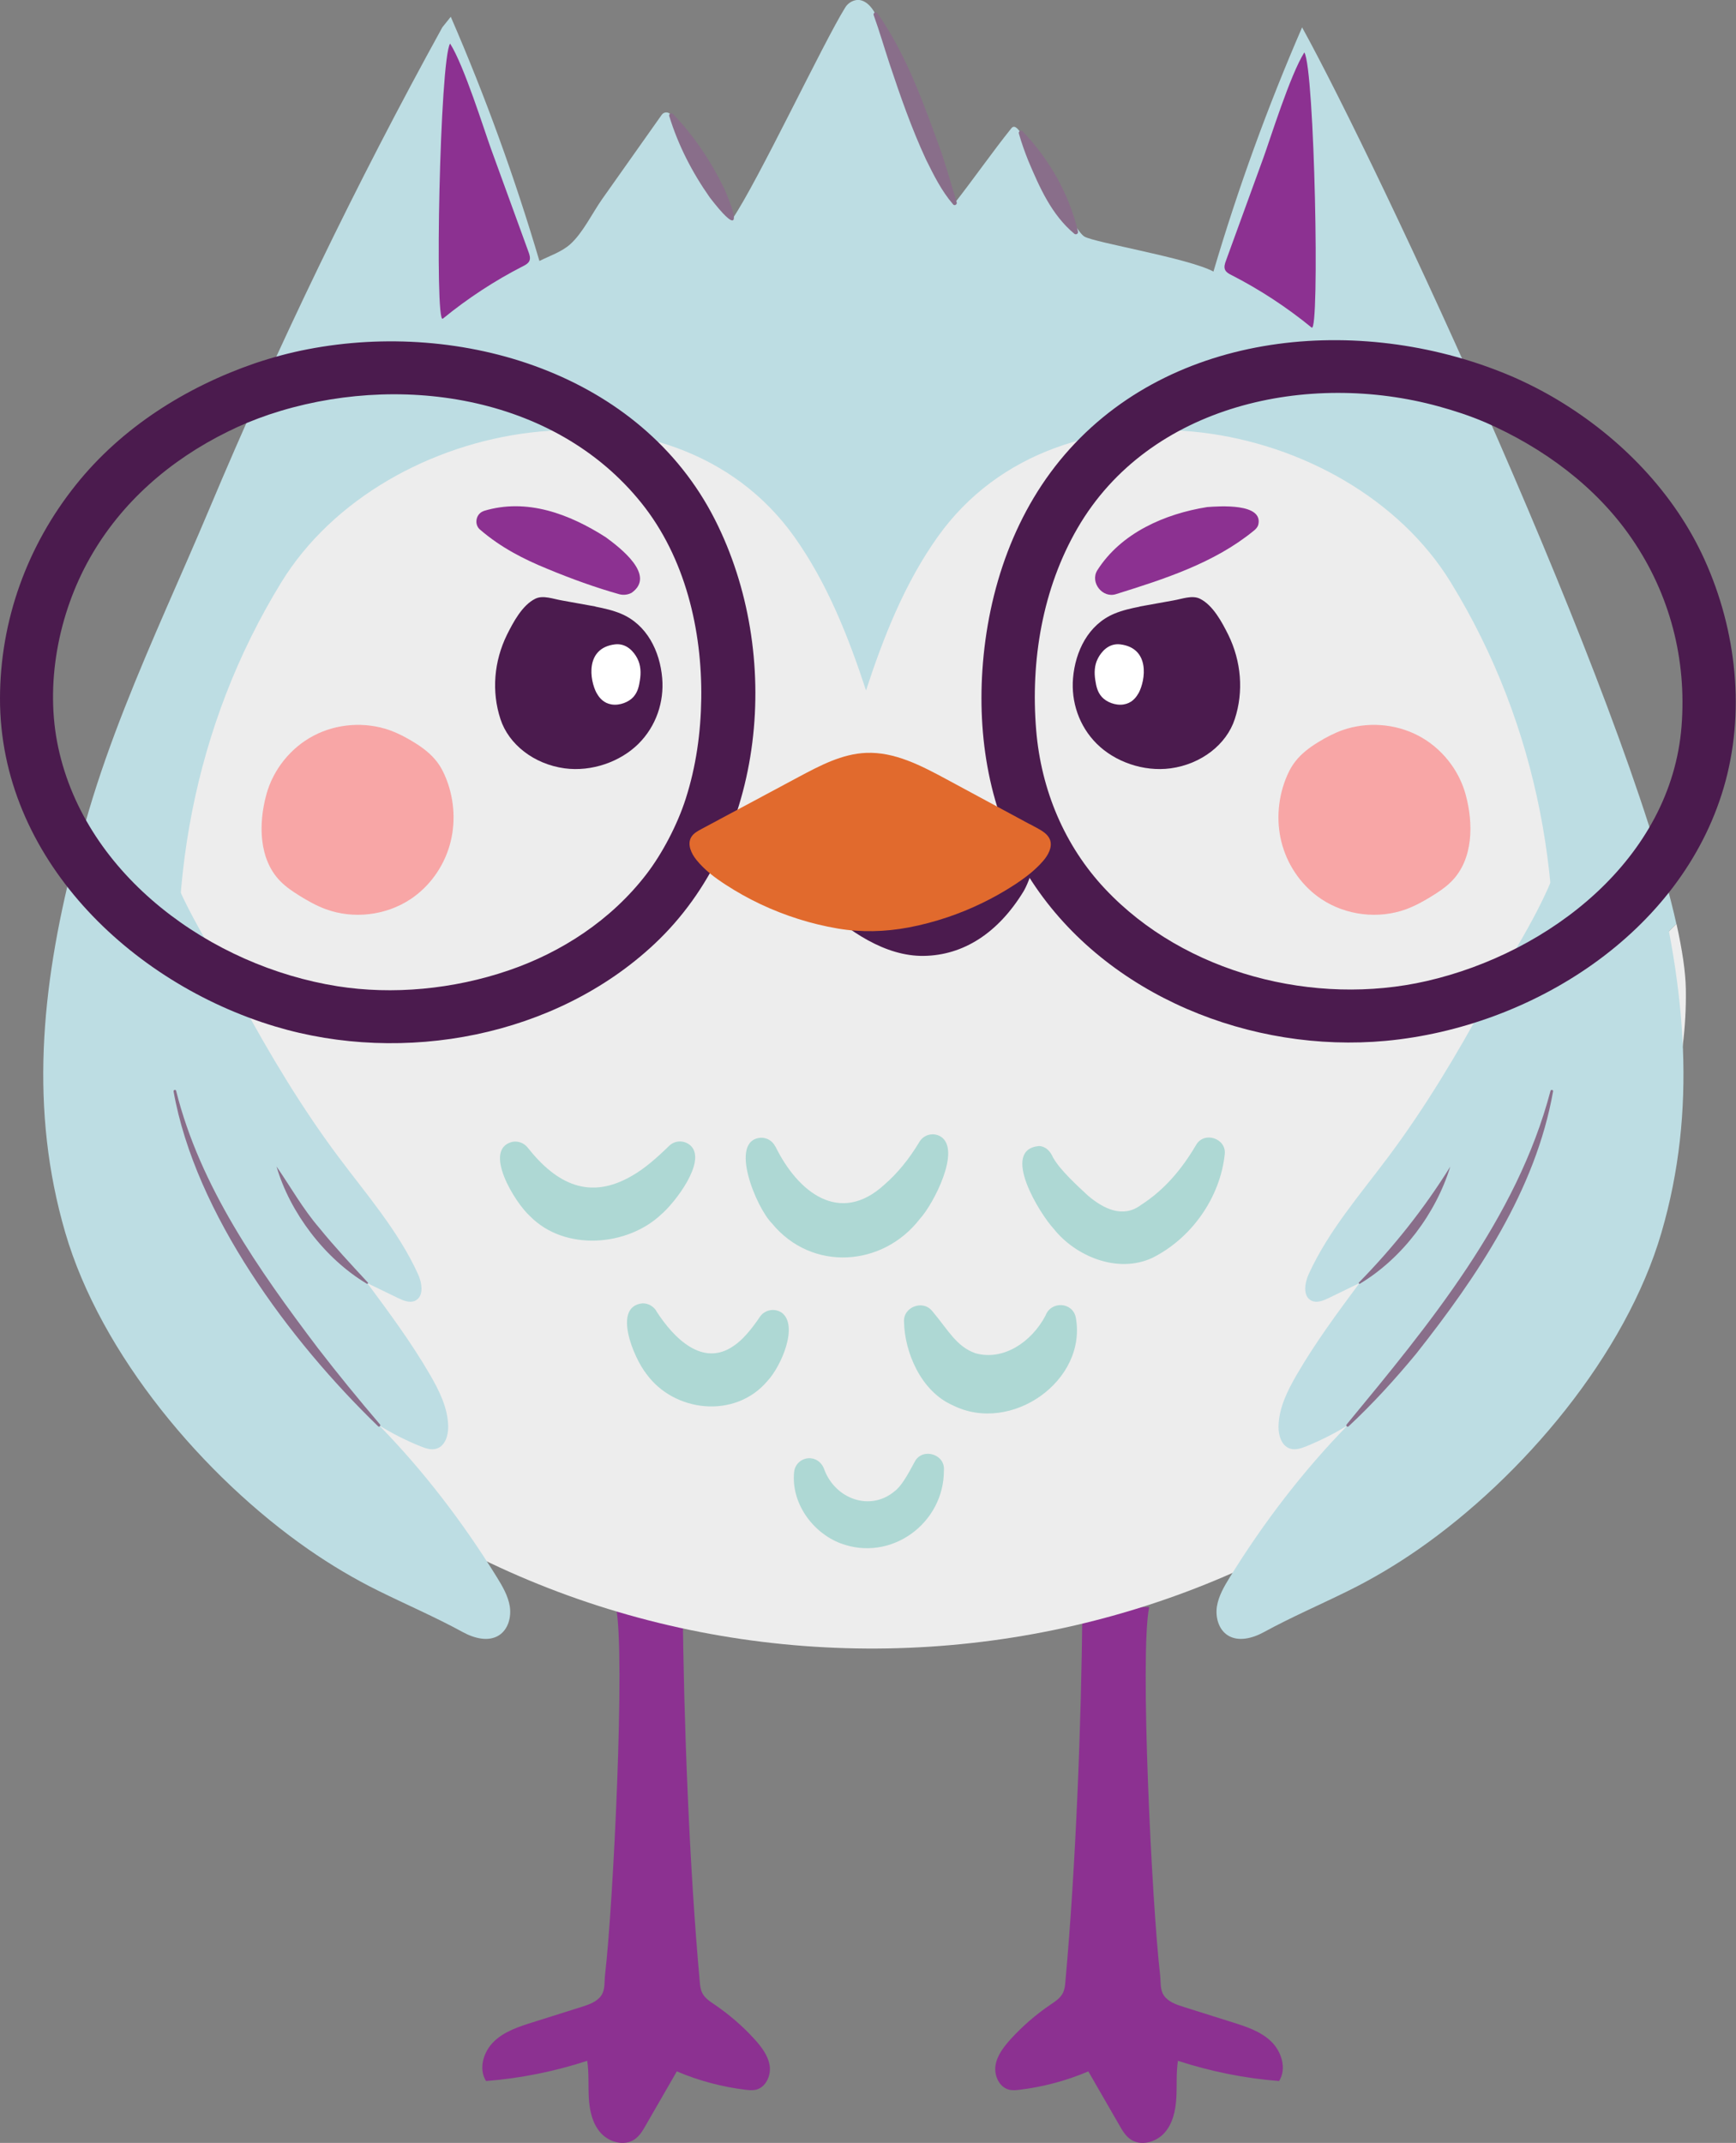 <svg width="483" height="596" viewBox="0 0 483 596" fill="none" xmlns="http://www.w3.org/2000/svg">
<rect x="0" y="0" width="483" height="596" fill="#808080" stroke="none"/>
<g clip-path="url(#clip0_7526_31091)">
<path d="M171.379 446.957C174.063 460.084 170.581 530.228 168.349 549.163C168.11 551.152 168.428 553.327 167.286 554.998C166.09 556.748 163.884 557.517 161.864 558.153C157.345 559.586 152.827 560.991 148.309 562.423C144.429 563.643 140.389 564.942 137.465 567.754C134.515 570.565 133.053 575.365 135.233 578.786C144.801 578.043 154.262 576.134 163.379 573.164C163.91 576.611 163.618 580.112 163.83 583.586C164.043 587.06 164.84 590.693 167.179 593.265C169.518 595.838 173.744 596.978 176.588 594.989C177.97 594.034 178.847 592.549 179.671 591.091C182.541 586.105 185.438 581.093 188.309 576.107C194.422 578.706 200.907 580.43 207.498 581.225C208.402 581.332 209.332 581.411 210.235 581.225C213.026 580.615 214.568 577.327 214.142 574.516C213.717 571.705 211.883 569.318 209.97 567.197C206.647 563.537 202.9 560.302 198.807 557.517C197.505 556.642 196.123 555.74 195.405 554.335C194.9 553.327 194.767 552.187 194.687 551.073C191.817 519.621 190.222 478.595 189.957 447.01" fill="#8C3191"/>
<path d="M319.732 446.957C317.047 460.084 320.529 530.228 322.762 549.163C323.001 551.152 322.682 553.327 323.825 554.998C325.021 556.748 327.227 557.517 329.247 558.153C333.765 559.586 338.283 560.991 342.801 562.423C346.682 563.643 350.721 564.942 353.645 567.754C356.569 570.565 358.057 575.365 355.878 578.786C346.31 578.043 336.848 576.134 327.732 573.164C327.2 576.611 327.492 580.112 327.28 583.586C327.067 587.06 326.27 590.693 323.931 593.265C321.592 595.838 317.366 596.978 314.522 594.989C313.14 594.034 312.263 592.549 311.439 591.091C308.569 586.105 305.672 581.093 302.802 576.107C296.689 578.706 290.204 580.43 283.612 581.225C282.709 581.332 281.778 581.411 280.875 581.225C278.084 580.615 276.543 577.327 276.968 574.516C277.393 571.705 279.227 569.318 281.141 567.197C284.463 563.537 288.21 560.302 292.303 557.517C293.606 556.642 294.988 555.74 295.705 554.335C296.21 553.327 296.343 552.187 296.423 551.073C299.293 519.621 300.888 478.595 301.154 447.01" fill="#8C3191"/>
<path d="M379.745 105.838C389.286 105.838 389.286 91.066 379.745 91.066C370.204 91.066 370.204 105.838 379.745 105.838Z" fill="white"/>
<path d="M112.871 361.249C149.655 388.564 195.156 403.07 240.95 404.237C286.744 403.07 332.245 388.564 369.029 361.249C393.986 342.712 414.424 319.242 430.61 292.882L466.41 256.948C452.191 192.93 383.514 46.117 362.278 7.611C352.684 29.702 344.444 52.403 337.614 75.528C330.544 71.762 304.551 67.492 301.707 65.795C298.465 63.859 287.78 41.609 283.953 36.809C282.943 35.536 282.172 34.688 281.349 35.722C276.033 42.352 270.957 49.671 265.614 56.487C258.306 38.188 251.342 20.367 243.555 3.925C242.545 1.803 240.498 -0.345 238.186 0.026C236.937 0.239 235.794 1.034 235.156 2.095C228.937 12.119 210.837 50.52 203.741 60.942C198.346 51.13 192.658 41.45 186.678 31.983C186.093 31.054 184.764 31.028 184.127 31.903L167.569 55.32C164.831 59.192 162.173 64.787 158.638 67.943C156.246 70.065 153.004 71.125 150.08 72.584C143.25 49.459 135.011 26.758 125.416 4.667L123.077 7.585C99.104 51.103 77.416 95.948 58.121 141.826C43.104 177.522 23.968 215.312 18.148 254.561L51.211 292.855C67.423 319.216 87.862 342.712 112.792 361.223L112.871 361.249Z" fill="#BDDDE3"/>
<path d="M466.437 256.946L430.637 292.88C436.191 248.089 428.218 201.971 403.634 161.953C375.089 115.464 294.824 101.542 260.857 149.356C251.714 162.218 245.841 177.069 240.95 192.026C236.033 177.043 230.16 162.192 221.043 149.356C187.077 101.568 106.838 115.464 78.267 161.953C53.682 201.971 45.709 248.089 51.264 292.88L18.201 254.586C17.191 261.375 16.526 268.19 16.42 275.085C15.676 317.225 39.968 357.508 68.353 386.308C70.294 388.271 72.26 390.207 74.254 392.09C170.094 482.999 324.724 480.108 417.109 386.308C445.494 357.508 469.759 317.225 469.042 275.085C468.962 270.259 468.032 264.106 466.437 256.946Z" fill="#EDEDED"/>
<path d="M459.983 239.575C469.046 275.085 472.182 308.791 462.268 342.789C452.355 376.787 423.704 410.706 394.575 430.94C388.462 435.183 381.977 439.055 375.279 442.37C367.359 446.295 359.306 449.743 351.598 453.959C348.489 455.656 344.475 456.717 341.525 454.781C339.027 453.137 338.123 449.769 338.575 446.799C339.053 443.829 340.622 441.177 342.19 438.631C351.545 423.515 362.469 409.194 374.934 396.438C371.292 398.692 367.439 400.628 363.452 402.246C361.99 402.829 360.395 403.386 358.907 402.883C356.542 402.113 355.691 399.223 355.718 396.757C355.797 391.585 358.216 386.759 360.821 382.277C365.977 373.393 372.116 365.119 378.229 356.871C375.385 358.25 372.542 359.629 369.698 361.008C368.209 361.724 366.455 362.467 364.94 361.777C362.389 360.584 362.974 356.792 364.17 354.246C369.671 342.232 378.522 332.128 386.415 321.547C396.541 307.969 405.259 293.41 413.339 278.559C420.541 265.299 430.667 250.873 434.601 236.34" fill="#BDDDE3"/>
<path d="M374.67 396.179C397.687 368.28 422.005 339.002 431.387 303.413C431.467 302.989 432.211 303.068 432.105 303.546C427.268 330.967 411.029 354.967 394.045 376.475C388.172 383.582 381.952 390.424 375.202 396.709C374.883 397.001 374.351 396.55 374.67 396.205V396.179Z" fill="#896E8A"/>
<path d="M378.096 356.686C387.77 346.821 396.355 335.974 403.504 324.465C399.518 337.459 390.215 349.924 378.362 357.031C378.149 357.163 377.91 356.845 378.096 356.686Z" fill="#896E8A"/>
<path d="M20.434 239.575C11.371 275.085 8.235 308.791 18.149 342.789C28.062 376.787 56.713 410.706 85.843 430.94C91.956 435.183 98.441 439.055 105.138 442.37C113.058 446.295 121.112 449.743 128.819 453.959C131.929 455.656 135.942 456.717 138.892 454.781C141.39 453.137 142.294 449.769 141.842 446.799C141.364 443.829 139.796 441.177 138.228 438.631C128.872 423.515 117.949 409.194 105.484 396.438C109.125 398.692 112.979 400.628 116.965 402.246C118.427 402.829 120.022 403.386 121.51 402.883C123.876 402.113 124.726 399.223 124.7 396.757C124.62 391.585 122.201 386.759 119.597 382.277C114.441 373.393 108.301 365.119 102.188 356.871C105.032 358.25 107.876 359.629 110.72 361.008C112.208 361.724 113.962 362.467 115.477 361.777C118.029 360.584 117.444 356.792 116.248 354.246C110.746 342.232 101.896 332.128 94.002 321.547C83.876 307.969 75.158 293.41 67.079 278.559C59.876 265.299 49.75 250.873 45.816 236.34" fill="#BDDDE3"/>
<path d="M105.193 396.676C80.635 372.941 54.349 337.644 48.29 303.54C48.236 303.115 48.901 302.93 49.007 303.407C55.705 330.112 71.971 353.158 88.369 374.851C93.951 382.091 99.744 389.171 105.724 396.172C106.017 396.491 105.538 397.021 105.193 396.676Z" fill="#896E8A"/>
<path d="M102.057 357.03C90.389 350.108 80.635 337.193 76.941 324.438C80.768 329.98 84.25 336.186 88.742 341.41C93.02 346.687 97.645 351.62 102.323 356.685C102.509 356.844 102.296 357.163 102.057 357.03Z" fill="#896E8A"/>
<path d="M413.1 117.4C429.392 124.507 444.116 135.354 454.03 149.834C464.581 165.241 469.312 183.301 467.85 201.998C464.953 238.78 431.199 265.008 396.914 272.858C365.871 279.965 329.698 270.895 307.426 247.187C296.237 235.28 289.672 219.792 288.29 203.058C286.695 183.805 290.018 163.703 299.825 146.837C319.812 112.441 364.09 103.08 400.263 113.025C404.595 114.218 408.927 115.623 413.073 117.4C416.741 118.965 421.02 118.488 423.2 114.748C425.033 111.645 424.236 106.209 420.542 104.644C380.462 87.566 328.237 91.013 297.619 124.879C282.39 141.719 274.815 164.022 273.327 186.404C271.971 206.824 275.825 227.907 287.147 245.224C308.038 277.074 348.276 292.96 385.592 289.486C426.176 285.693 467.585 259.598 479.545 219.182C485.711 198.338 483.159 175.319 474.256 155.668C465.83 137.051 450.867 121.723 433.432 111.248C429.286 108.755 424.954 106.554 420.489 104.618C416.821 103.027 412.542 103.531 410.362 107.27C408.529 110.399 409.326 115.783 413.02 117.374L413.1 117.4Z" fill="#4B1B4E"/>
<path d="M146.787 319.14C154.84 329.35 164.062 333.885 175.836 327.016C179.345 325.028 182.72 322.057 186.175 318.689C187.903 317.019 190.64 317.072 192.315 318.795C196.461 323.171 187.903 334.389 183.969 337.757C174.507 346.694 157.099 348.046 147.504 338.287C143.172 334.415 134.189 319.644 142.534 317.576C144.182 317.257 145.803 317.92 146.787 319.14Z" fill="#AED8D4"/>
<path d="M215.73 318.846C222.029 331.708 233.696 340.804 246.028 329.507C249.749 326.298 253.018 322.24 255.809 317.573C257.032 315.531 259.69 314.868 261.736 316.114C267.557 319.801 259.663 334.943 255.969 338.948C245.603 352.446 225.776 353.719 214.746 340.221C210.441 335.925 202.574 317.069 211.69 316.433C213.444 316.38 214.986 317.387 215.703 318.872L215.73 318.846Z" fill="#AED8D4"/>
<path d="M293.046 322.026C294.907 325.368 299.717 329.77 302.667 332.501C307.106 336.294 312.501 338.84 317.418 335.153C323.903 330.99 328.74 325.315 332.78 318.446C335.013 314.521 341.285 316.616 340.753 321.045C339.478 333.032 331.584 344.356 320.607 349.845C310.906 354.354 299.132 349.341 293.126 341.704C289.431 337.779 278.136 319.692 289.113 318.738C291.106 318.87 292.328 320.355 293.02 322.026H293.046Z" fill="#AED8D4"/>
<path d="M259.423 364.7C263.835 369.951 266.094 374.512 271.383 376.369C279.197 378.57 287.064 373.186 290.891 365.893C292.432 361.756 298.466 362.101 299.316 366.45C302.505 384.059 281.296 398.937 265.137 390.875C256.127 386.95 251.689 375.918 251.529 367.723C251.184 363.454 256.898 361.358 259.423 364.726V364.7Z" fill="#AED8D4"/>
<path d="M182.564 364.593C187.481 372.258 195.534 380.32 204.118 374.326C206.59 372.708 209.088 369.712 211.427 366.238C212.783 364.249 215.52 363.745 217.514 365.097C222.245 368.677 217.354 380.028 213.474 384.138C204.49 394.72 187.534 392.784 179.853 382.123C176.318 377.694 170.311 363.374 178.71 362.498C180.331 362.445 181.766 363.294 182.59 364.567L182.564 364.593Z" fill="#AED8D4"/>
<path d="M229.369 408.799C232.452 416.888 242.047 420.441 248.851 414.793C250.791 413.361 252.492 410.284 254.485 406.572C256.585 402.514 262.99 404.397 262.618 408.879C262.724 423.597 247.947 434.576 233.808 429.219C225.861 426.143 220.067 417.816 220.944 409.383C221.183 407.049 223.283 405.352 225.622 405.59C227.509 405.776 228.811 407.128 229.369 408.773V408.799Z" fill="#AED8D4"/>
<path d="M70.91 101.04C51.747 107.643 33.86 118.887 21.13 134.826C7.575 151.745 0.027 172.536 5.83828e-05 194.256C-0.053 238.437 36.199 273.364 76.544 285.483C112.318 296.224 154.604 288.321 182.112 262.517C213.341 233.213 217.806 181.845 198.962 144.611C178.285 103.718 128.345 88.867 85.607 97.141C80.611 98.096 75.721 99.422 70.91 101.04C67.109 102.313 64.638 106.132 65.727 110.136C66.737 113.822 71.043 116.58 74.843 115.307C110.059 103.506 154.099 109.5 178.497 139.944C190.643 155.087 195.374 175.268 195.108 194.335C194.975 203.776 193.673 213.164 190.776 222.181C188.464 229.394 184.238 237.43 179.853 243.131C170.019 255.94 156.145 264.904 141.527 269.89C126.112 275.167 109.209 276.732 93.847 274.292C58.817 268.723 23.894 243.662 16.213 207.94C12.438 190.384 16.213 170.733 25.01 155.193C33.807 139.652 47.309 127.984 63.309 120.081C67.216 118.145 70.671 116.739 74.843 115.307C78.618 114.008 81.116 110.242 80.026 106.211C79.016 102.551 74.71 99.74 70.91 101.04Z" fill="#4B1B4E"/>
<path opacity="0.7" d="M78.006 245.096C79.574 246.687 81.408 247.933 83.295 249.1C85.634 250.559 88.053 251.911 90.631 252.866C98.365 255.703 107.401 254.616 114.259 250.055C119.468 246.581 123.322 241.197 125.076 235.204C126.83 229.21 126.484 222.634 124.225 216.799C123.534 214.996 122.657 213.246 121.461 211.734C119.76 209.56 117.528 207.889 115.189 206.457C113.036 205.131 110.777 203.937 108.411 203.089C101.581 200.675 93.74 201.232 87.335 204.574C80.903 207.915 75.986 214.041 74.099 221.016C71.947 228.892 71.893 238.89 78.006 245.096Z" fill="#FD8888"/>
<path d="M317.125 168.719C314.706 169.196 312.314 169.727 310.028 170.682C302.799 173.705 299.185 181.104 298.547 188.609C297.989 195.133 300.168 201.922 305.165 206.881C310.161 211.84 318.108 214.704 325.683 213.696C334.267 212.529 341.257 207.013 343.543 200.012C346.068 192.322 345.35 183.915 341.736 176.542C340.008 173.095 337.51 168.321 333.842 166.518C331.689 165.457 328.845 166.598 326.48 166.995C323.796 167.473 321.111 167.95 318.4 168.454C317.949 168.534 317.523 168.613 317.071 168.693L317.125 168.719Z" fill="#4B1B4E"/>
<path d="M316.753 192.795C316.008 194.174 314.759 195.58 312.633 195.924C310.321 196.296 307.796 195.235 306.547 193.829C305.297 192.424 304.979 190.753 304.739 189.162C304.42 187.146 304.474 184.998 305.484 183.089C306.361 181.392 308.38 178.819 311.703 179.217C320.022 180.251 318.746 189.135 316.779 192.795H316.753Z" fill="white"/>
<path d="M287.968 232.735L285.788 232.257C283.662 230.64 280.978 230.136 278.4 230.242C275.822 230.348 273.27 231.064 270.745 231.674C264.526 233.186 258.174 234.14 251.795 234.485C245.417 234.14 239.064 233.159 232.845 231.674C230.32 231.064 227.795 230.375 225.191 230.242C223.011 230.136 219.051 230.348 217.111 231.833C211.37 236.235 225.191 248.859 227.636 251.139C236.114 259.095 246.373 265.99 256.951 265.858C268.114 265.725 277.709 259.413 284.699 248.037C286.612 244.934 289.483 236.076 287.968 232.735Z" fill="#4B1B4E"/>
<path d="M286.512 229.233C278.751 225.043 271.017 220.879 263.256 216.689C256.266 212.924 248.851 209.052 240.958 209.396C234.313 209.662 228.2 212.897 222.326 216.026C213.263 220.879 204.2 225.732 195.137 230.586C194.048 231.169 192.878 231.805 192.267 232.919C191.177 234.908 192.347 237.401 193.755 239.151C195.988 241.936 198.858 244.084 201.835 246.02C208.134 250.13 214.964 253.339 222.114 255.593C225.702 256.734 229.37 257.609 233.064 258.245C239.602 259.359 246.273 259.174 252.785 257.954C256.479 257.264 260.12 256.283 263.682 255.09C270.167 252.888 276.386 249.892 282.153 246.153C285.077 244.243 287.921 242.122 290.206 239.47C291.615 237.852 292.864 235.624 292.147 233.582C291.562 232.018 289.994 231.089 288.532 230.294C287.868 229.923 287.177 229.578 286.512 229.207V229.233Z" fill="#E16A2D"/>
<path opacity="0.7" d="M403.88 245.096C402.312 246.687 400.478 247.933 398.591 249.1C396.252 250.559 393.833 251.911 391.255 252.866C383.521 255.703 374.485 254.616 367.628 250.055C362.418 246.581 358.564 241.197 356.81 235.204C355.056 229.21 355.402 222.634 357.661 216.799C358.352 214.996 359.229 213.246 360.425 211.734C362.126 209.56 364.358 207.889 366.697 206.457C368.85 205.131 371.109 203.937 373.475 203.089C380.305 200.675 388.146 201.232 394.551 204.574C400.983 207.915 405.9 214.041 407.787 221.016C409.94 228.892 409.993 238.89 403.88 245.096Z" fill="#FD8888"/>
<path d="M123.211 88.63C130.122 82.981 137.643 78.049 145.59 73.991C146.228 73.673 146.892 73.302 147.238 72.665C147.663 71.843 147.344 70.862 147.025 70.013C143.543 60.44 140.062 50.893 136.58 41.319C134.746 36.28 129.138 18.274 125.231 12.121C122.361 16.55 120.899 90.513 123.185 88.63H123.211Z" fill="#8C3191"/>
<path d="M364.916 91.095C358.006 85.446 350.485 80.513 342.538 76.456C341.9 76.138 341.235 75.766 340.89 75.13C340.465 74.308 340.784 73.327 341.103 72.478C344.584 62.904 348.066 53.358 351.548 43.784C353.382 38.745 358.989 20.738 362.896 14.586C365.767 19.015 367.229 92.978 364.943 91.095H364.916Z" fill="#8C3191"/>
<path d="M348.838 147.605C337.808 156.648 323.749 161.104 310.513 165.241C306.739 166.461 303.284 162.032 305.25 158.69C311.868 148.215 324.068 142.911 335.868 141.028C339.111 140.79 351.682 139.835 350.061 146.04C349.822 146.73 349.343 147.207 348.812 147.632L348.838 147.605Z" fill="#8C3191"/>
<path d="M134.564 142.119C146.604 138.433 158.484 142.994 168.531 149.412C172.517 152.329 182.617 160.02 175.733 164.873C174.643 165.456 173.421 165.562 172.305 165.271C165.846 163.467 158.803 160.921 152.371 158.243C145.594 155.485 139.321 152.25 133.607 147.343C131.827 145.911 132.385 142.862 134.564 142.146V142.119Z" fill="#8C3191"/>
<path d="M165.662 168.719C168.081 169.196 170.473 169.727 172.759 170.682C179.988 173.705 183.602 181.104 184.24 188.609C184.798 195.133 182.619 201.922 177.622 206.881C172.626 211.84 164.679 214.704 157.104 213.696C148.52 212.529 141.53 207.013 139.244 200.012C136.719 192.322 137.437 183.915 141.051 176.542C142.779 173.095 145.277 168.321 148.945 166.518C151.098 165.457 153.942 166.598 156.307 166.995C158.991 167.473 161.676 167.95 164.387 168.454C164.838 168.534 165.264 168.613 165.716 168.693L165.662 168.719Z" fill="#4B1B4E"/>
<path d="M166.029 192.795C166.774 194.174 168.023 195.58 170.149 195.924C172.461 196.296 174.986 195.235 176.235 193.829C177.484 192.424 177.803 190.753 178.043 189.162C178.362 187.146 178.308 184.998 177.298 183.089C176.421 181.392 174.401 178.819 171.079 179.217C162.76 180.251 164.036 189.135 166.003 192.795H166.029Z" fill="white"/>
<path d="M187.215 31.69C193.115 37.79 197.819 44.87 201.514 52.481C206.085 63.01 204.836 64.468 197.5 54.948C192.61 48 188.703 40.442 186.205 32.3C185.992 31.717 186.79 31.239 187.215 31.69Z" fill="#896E8A"/>
<path d="M244.093 3.632C252.385 15.486 257.116 29.17 262.007 42.642C263.495 47.177 264.797 51.739 266.179 56.273C266.286 56.592 266.1 56.91 265.781 57.016C265.541 57.096 265.302 57.016 265.169 56.83C261.9 53.038 259.774 48.662 257.648 44.393C253.635 35.747 250.498 26.757 247.495 17.741C246.007 13.232 244.678 8.644 243.083 4.216C242.844 3.606 243.721 3.128 244.093 3.659V3.632Z" fill="#896E8A"/>
<path d="M284.488 36.519C291.956 44.262 297.431 53.915 299.929 64.417C300.062 64.974 299.371 65.398 298.919 65.027C292.567 59.75 289.245 52.139 286.109 44.74C285.125 42.273 284.222 39.78 283.478 37.129C283.292 36.545 284.062 36.094 284.488 36.519Z" fill="#896E8A"/>
</g>
<defs>
<clipPath id="clip0_7526_31091">
<rect width="483" height="596" fill="white"/>
</clipPath>
</defs>
</svg>
